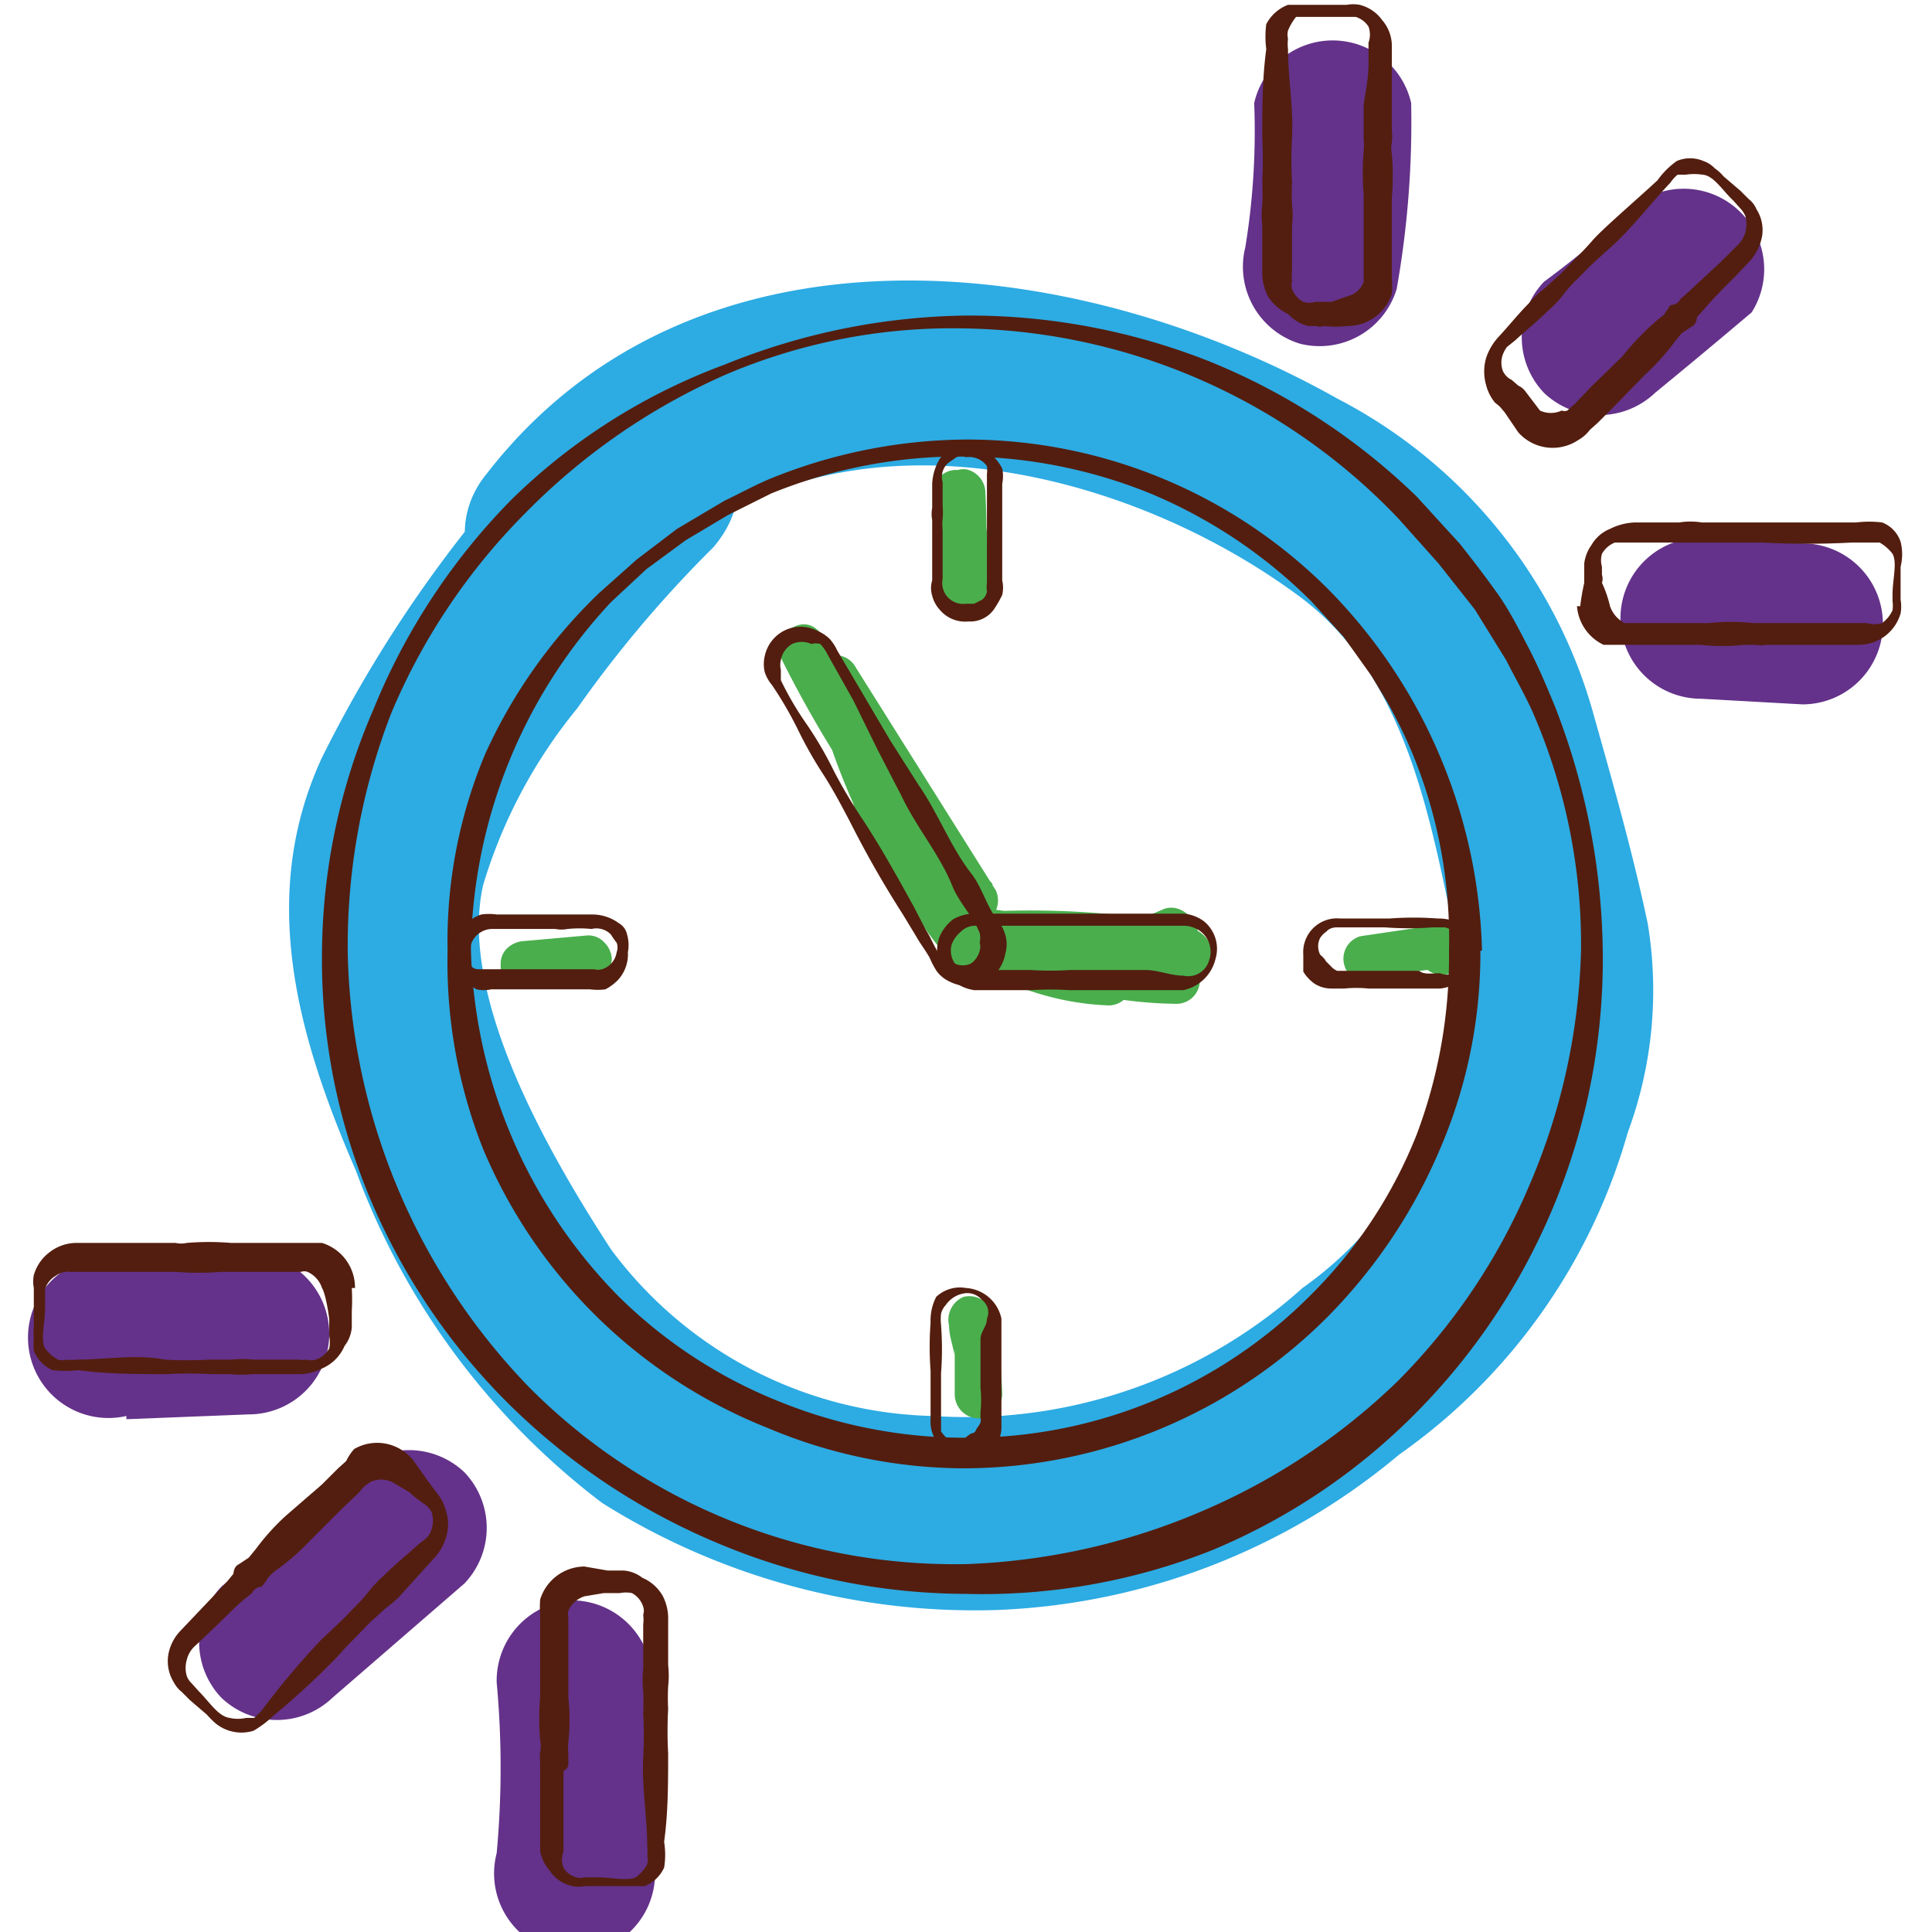 <?xml version="1.0" encoding="UTF-8"?> <svg xmlns="http://www.w3.org/2000/svg" id="Слой_1" data-name="Слой 1" viewBox="0 0 24 24"> <defs> <style>.cls-1{fill:#2dabe3;}.cls-2{fill:#64328a;}.cls-3{fill:#4aae4d;}.cls-4{fill:#531e0f;}</style> </defs> <path class="cls-1" d="M7.16,5.06A16.17,16.17,0,0,0,4,9.41c-.8,1.73-.3,3.47.42,5.13a9.15,9.15,0,0,0,3.06,4.13A8.69,8.69,0,0,0,12.38,20a8.26,8.26,0,0,0,5-1.93,7.33,7.33,0,0,0,2.84-4,5.09,5.09,0,0,0,.25-2.59c-.18-.86-.43-1.74-.67-2.59a6.31,6.31,0,0,0-3.19-3.94c-3.27-1.84-8-2.37-10.56.93C5.12,7,6.76,8.71,7.69,7.52c2.09-2.68,6.06-1.9,8.48-.09,1.32,1,1.61,2.8,1.93,4.33A4.6,4.6,0,0,1,16.18,16a6.25,6.25,0,0,1-4.59,1.59,5.12,5.12,0,0,1-4-2.07C6.85,14.38,5.69,12.41,6,11a6.32,6.32,0,0,1,1.17-2.2,14.92,14.92,0,0,1,1.69-2C9.87,5.63,8.21,4,7.16,5.06Z"></path> <path class="cls-2" d="M15.58,1.28a8.93,8.93,0,0,1-.11,1.79,1,1,0,0,0,.68,1.2,1,1,0,0,0,1.2-.68,11.87,11.87,0,0,0,.18-2.31A1,1,0,0,0,15.58,1.28Z"></path> <path class="cls-2" d="M20.56,4.88q.61-.5,1.2-1a1,1,0,0,0-1.38-1.38q-.59.55-1.2,1a1,1,0,0,0,0,1.38A1,1,0,0,0,20.56,4.88Z"></path> <path class="cls-2" d="M21.13,8.68l1.26.07a1,1,0,0,0,1-1,1,1,0,0,0-1-1l-1.26-.07a1,1,0,0,0-1,1A1,1,0,0,0,21.13,8.68Z"></path> <path class="cls-2" d="M1.57,17.63l1.52-.06a1,1,0,0,0,1-1,1,1,0,0,0-1-1l-1.52.07a1,1,0,1,0,0,1.95Z"></path> <path class="cls-2" d="M4.13,21.09l1.64-1.42a1,1,0,0,0,0-1.38,1,1,0,0,0-1.38,0L2.75,19.71a1,1,0,0,0,0,1.38A1,1,0,0,0,4.13,21.09Z"></path> <path class="cls-2" d="M6.17,20.9a11.54,11.54,0,0,1,0,2.12A1,1,0,1,0,8.1,23a11.54,11.54,0,0,0,0-2.12,1,1,0,0,0-1-1A1,1,0,0,0,6.17,20.9Z"></path> <path class="cls-3" d="M10.24,9.05a10.67,10.67,0,0,1,1.1,1.64c.19.33.67,0,.51-.3a11.86,11.86,0,0,0-1.67-2.54c-.23-.26-.61.07-.46.36a14.59,14.59,0,0,0,2.19,3.21.3.3,0,0,0,.46-.36L10.63,8.29a.29.29,0,0,0-.53.23A8.74,8.74,0,0,0,11.85,12c.19.24.57,0,.49-.28A6.65,6.65,0,0,0,11,9.29a.29.29,0,0,0-.5.2,3.43,3.43,0,0,0,3.28,3A.3.3,0,0,0,14,12a3.05,3.05,0,0,0-1.65-.7.3.3,0,0,0-.15.55,5.24,5.24,0,0,0,2.42.62.29.29,0,0,0,.07-.57l-2.3-.53c0,.19-.06.38-.08.57a11.77,11.77,0,0,1,2,.1c.36.06.53-.46.16-.56a3.64,3.64,0,0,0-2.19.07c-.25.08-.31.51,0,.56a4.33,4.33,0,0,0,2.46-.3c.34-.15,0-.65-.3-.51a3.53,3.53,0,0,1-2,.25v.56A3.14,3.14,0,0,1,14.31,12c.06-.18.11-.37.16-.56a10.88,10.88,0,0,0-2.13-.12c-.32,0-.41.5-.08.57l2.31.53c0-.19,0-.38.08-.57a4.6,4.6,0,0,1-2.12-.54l-.15.54a2.24,2.24,0,0,1,1.23.53l.21-.5a2.84,2.84,0,0,1-2.69-2.4l-.5.21a5.9,5.9,0,0,1,1.15,2.17l.49-.29a8.29,8.29,0,0,1-1.61-3.22l-.53.22,1.74,2.77.46-.36a13.81,13.81,0,0,1-2.1-3.09l-.46.36a11.08,11.08,0,0,1,1.58,2.42l.5-.29a11.57,11.57,0,0,0-1.19-1.76C10.41,8.34,10,8.76,10.24,9.05Z"></path> <path class="cls-3" d="M11.69,6.12a11.62,11.62,0,0,1,0,1.18.29.29,0,0,0,.29.29.3.3,0,0,0,.29-.29,4.38,4.38,0,0,0-.1-1.25.31.31,0,0,0-.33-.21.29.29,0,0,0-.25.29v.22a.29.29,0,0,0,.29.29.31.31,0,0,0,.3-.29V6.13l-.58.08.06.29v.06s0,0,0,0v0s0,.09,0,.14a5.61,5.61,0,0,1,0,.58h.58a11.55,11.55,0,0,0,0-1.18A.3.3,0,0,0,12,5.83.28.28,0,0,0,11.69,6.12Z"></path> <path class="cls-3" d="M17.06,12.13,18.14,12c-.08-.17-.15-.35-.23-.53l-.14.1a.29.29,0,0,0-.11.4.3.3,0,0,0,.4.1.71.71,0,0,0,.14-.1.28.28,0,0,0,.12-.36.24.24,0,0,0-.12-.14.33.33,0,0,0-.22,0l-1.08.16a.29.29,0,0,0-.2.36.28.28,0,0,0,.13.17A.31.31,0,0,0,17.06,12.13Z"></path> <path class="cls-3" d="M13.77,12.11a.29.29,0,0,0,0-.58A.29.29,0,0,0,13.77,12.11Z"></path> <path class="cls-3" d="M13.75,11.57a.42.42,0,0,0-.48,0,.3.3,0,0,0-.14.33.29.29,0,0,0,.29.21l.64,0,.32,0h.22s0,0,0,0-.21-.24-.09-.39l.12-.07h.06a.29.29,0,0,0-.29.25.31.31,0,0,0,.21.33.37.37,0,0,0,.45-.25.38.38,0,0,0-.26-.45.3.3,0,0,0-.36.21.3.3,0,0,0,.21.36c-.21-.29-.17-.44.12-.44,0,.19-.06.38-.08.58a.35.35,0,0,0,.24-.59.64.64,0,0,0-.54-.09l-.95.06.15.55s0,0,0,0h0s0,0,0,0-.05,0,0,0a.29.29,0,0,0,.4-.11A.3.3,0,0,0,13.75,11.57Z"></path> <path class="cls-3" d="M6.51,12.28l.79-.07a.33.33,0,0,0,.21-.09.31.31,0,0,0,.09-.21.31.31,0,0,0-.09-.2.27.27,0,0,0-.21-.09l-.79.07a.33.33,0,0,0-.21.09.26.26,0,0,0-.08.2.26.26,0,0,0,.08.21A.33.33,0,0,0,6.51,12.28Z"></path> <path class="cls-3" d="M11.79,16.47c0,.13.05.25.07.38a.25.25,0,0,1,0-.08c0,.18,0,.37,0,.55a.3.3,0,0,0,.29.3.31.31,0,0,0,.3-.3,5.69,5.69,0,0,0-.12-1,.3.3,0,0,0-.36-.21A.31.31,0,0,0,11.79,16.47Z"></path> <path class="cls-4" d="M16.74,3.68a.28.28,0,0,0,.2-.18s0,0,0-.08v-1a3.31,3.31,0,0,1,0-.55.66.66,0,0,0,0-.14c0-.05,0-.09,0-.14s0-.09,0-.14,0-.09,0-.14S17,1,17,.8V.53A.29.29,0,0,0,17,.33a.29.29,0,0,0-.16-.12l-.1,0h-.14c-.18,0-.39,0-.5,0A.7.7,0,0,0,16,.38a.21.21,0,0,0,0,.1.56.56,0,0,0,0,.13c0,.36.07.73.05,1.1a5.06,5.06,0,0,0,0,.55,2.72,2.72,0,0,0,0,.28,1.23,1.23,0,0,1,0,.27c0,.19,0,.37,0,.55a.56.56,0,0,0,0,.13.2.2,0,0,0,0,.1.31.31,0,0,0,.14.16.26.26,0,0,0,.15,0l.1,0h.1Zm0,.37a1.35,1.35,0,0,1-.29,0,.16.16,0,0,1-.1,0h-.1A.52.52,0,0,1,16,3.9a.59.59,0,0,1-.25-.22.66.66,0,0,1-.07-.32c0-.18,0-.36,0-.55a1.23,1.23,0,0,1,0-.27,2.62,2.62,0,0,0,0-.28,5.15,5.15,0,0,0,0-.55c0-.36,0-.73.05-1.1a1.2,1.2,0,0,1,0-.31A.51.51,0,0,1,16,.06l.16,0h.57a.44.44,0,0,1,.16,0,.49.49,0,0,1,.28.19.49.49,0,0,1,.12.32V.81c0,.18,0,.36,0,.55,0,0,0,.09,0,.14s0,.09,0,.13a.59.59,0,0,1,0,.14.33.33,0,0,0,0,.14,3.44,3.44,0,0,1,0,.55v1a1.28,1.28,0,0,1,0,.19A.58.58,0,0,1,16.74,4.05Z"></path> <path class="cls-4" d="M20,7.53a.38.38,0,0,0,.18.21h1.05a2.57,2.57,0,0,1,.55,0h.14l.14,0,.13,0h1a.32.32,0,0,0,.19,0,.4.4,0,0,0,.13-.16.43.43,0,0,0,0-.11V7.38c0-.18.06-.39,0-.5a.54.54,0,0,0-.16-.14l-.09,0H23a10.24,10.24,0,0,1-1.1,0H20.83l-.55,0h-.12l-.1,0a.32.32,0,0,0-.16.14.29.29,0,0,0,0,.16v.1a.16.16,0,0,1,0,.1A1.47,1.47,0,0,1,20,7.53Zm-.37,0a2.93,2.93,0,0,1,.05-.29s0-.07,0-.1V7a.5.5,0,0,1,.09-.23A.47.47,0,0,1,20,6.57a.75.75,0,0,1,.31-.08l.55,0a.89.89,0,0,1,.28,0h.82c.37,0,.74,0,1.1,0a1.32,1.32,0,0,1,.32,0,.39.39,0,0,1,.23.24.64.64,0,0,1,0,.31l0,.27v.14a.5.5,0,0,1,0,.17.54.54,0,0,1-.52.39h-1s-.09,0-.14,0a.34.34,0,0,1-.14,0h-.14a2.51,2.51,0,0,1-.55,0h-1l-.2,0A.58.58,0,0,1,19.59,7.53Z"></path> <path class="cls-4" d="M19.13,5.1a.32.32,0,0,0,.27,0,.1.1,0,0,0,.07,0l.1-.09.19-.2.39-.38A3.51,3.51,0,0,1,20.56,4l.11-.09.08-.12s.09,0,.12-.07l.1-.09.41-.38.19-.19a.36.36,0,0,0,.11-.17.39.39,0,0,0,0-.21.35.35,0,0,0-.06-.09l-.09-.1c-.13-.12-.24-.31-.38-.32a.7.7,0,0,0-.21,0l-.1,0a.45.45,0,0,0-.09.1c-.25.26-.47.56-.75.81s-.27.25-.4.38a1.71,1.71,0,0,0-.18.2,1.21,1.21,0,0,1-.19.2c-.13.13-.28.25-.41.37l-.1.08a.41.41,0,0,0-.05.09.3.3,0,0,0,0,.21.23.23,0,0,0,.11.11l.08.07a.24.24,0,0,1,.08.06Zm-.27.27-.17-.25-.06-.07L18.57,5a.57.57,0,0,1-.11-.22.61.61,0,0,1,0-.33.72.72,0,0,1,.16-.27c.13-.14.24-.28.37-.41a1.19,1.19,0,0,1,.2-.19l.21-.19c.12-.13.26-.26.38-.4s.54-.5.81-.75A1,1,0,0,1,20.83,2a.42.42,0,0,1,.33,0,.34.34,0,0,1,.14.09.55.55,0,0,1,.11.1l.21.18.1.1a.32.32,0,0,1,.1.13.48.48,0,0,1,.07.33.64.64,0,0,1-.15.31l-.19.2c-.13.13-.26.26-.38.4l-.09.1s0,.09-.07.12l-.12.08-.09.11a2.86,2.86,0,0,1-.37.41l-.38.39-.2.2-.1.09a.49.49,0,0,1-.15.13A.57.57,0,0,1,18.86,5.37Z"></path> <path class="cls-4" d="M19.64,11.81a7.22,7.22,0,0,0-.59-2.94c-.1-.23-.23-.45-.34-.67l-.39-.63L17.87,7l-.5-.56A7.6,7.6,0,0,0,12,4.08a7.17,7.17,0,0,0-3,.58A8,8,0,0,0,6.53,6.37,7.79,7.79,0,0,0,4.86,8.86a8,8,0,0,0-.54,3,8,8,0,0,0,2.26,5.38A7.46,7.46,0,0,0,12,19.43a8.15,8.15,0,0,0,2.89-.64,8,8,0,0,0,2.47-1.63A7.68,7.68,0,0,0,19,14.72,7.87,7.87,0,0,0,19.64,11.81Zm.27,0a8,8,0,0,1-2.26,5.68,7.75,7.75,0,0,1-2.6,1.77A7.73,7.73,0,0,1,12,19.8a8,8,0,0,1-3.06-.62,8.19,8.19,0,0,1-2.6-1.72,7.91,7.91,0,0,1-1.75-2.59A7.66,7.66,0,0,1,4,11.81a7.71,7.71,0,0,1,.64-3A8,8,0,0,1,6.36,6.2,7.49,7.49,0,0,1,9,4.53a8.21,8.21,0,0,1,3-.61,8.11,8.11,0,0,1,3,.56,8,8,0,0,1,2.6,1.69l.53.58c.16.2.32.41.47.62s.27.45.39.68.22.47.32.71A8.62,8.62,0,0,1,19.91,11.81Z"></path> <path class="cls-4" d="M18,11.81a6.05,6.05,0,0,0-.41-2.34,5.45,5.45,0,0,0-.25-.55c-.09-.18-.2-.35-.3-.52l-.35-.49-.4-.44a6.23,6.23,0,0,0-2-1.34,6.26,6.26,0,0,0-4.71,0l-.54.27-.52.31-.49.36-.44.41A6.45,6.45,0,0,0,5.85,11.8a6.38,6.38,0,0,0,1.83,4.3,6,6,0,0,0,2,1.31,6.11,6.11,0,0,0,2.32.45,6,6,0,0,0,4.28-1.77,5.84,5.84,0,0,0,1.32-2A6.29,6.29,0,0,0,18,11.81Zm.39,0a6.15,6.15,0,0,1-.5,2.46,6.66,6.66,0,0,1-1.39,2.08A6.4,6.4,0,0,1,12,18.24a6.29,6.29,0,0,1-2.46-.5A6.39,6.39,0,0,1,6,14.27a6.3,6.3,0,0,1-.44-2.46,6,6,0,0,1,.47-2.45,6.46,6.46,0,0,1,1.42-2l.46-.41.5-.38L9,6.22c.19-.09.37-.19.56-.27A6.55,6.55,0,0,1,12,5.46a6.35,6.35,0,0,1,4.49,1.85A6.63,6.63,0,0,1,18.41,11.81Z"></path> <path class="cls-4" d="M9.75,7.83a.45.45,0,0,1,.39,0,.54.54,0,0,1,.16.1.56.56,0,0,1,.1.15l.33.56.33.56.35.55c.25.36.4.78.67,1.12.13.18.18.4.32.57a.5.5,0,0,1,.09.18.41.41,0,0,1,0,.22.52.52,0,0,1-.25.36.5.5,0,0,1-.43,0,.43.43,0,0,1-.17-.13,1,1,0,0,1-.09-.17c-.05-.09-.12-.18-.17-.27l-.17-.28a12.86,12.86,0,0,1-.65-1.14c-.1-.19-.2-.38-.32-.57a5.09,5.09,0,0,1-.32-.56,4.67,4.67,0,0,0-.33-.57.48.48,0,0,1-.09-.16.44.44,0,0,1,0-.2A.46.46,0,0,1,9.75,7.83ZM9.84,8a.29.29,0,0,0-.14.2.25.25,0,0,0,0,.12s0,.07,0,.13a3.92,3.92,0,0,0,.33.56,4.67,4.67,0,0,1,.33.57,6.32,6.32,0,0,0,.33.56c.24.36.45.74.66,1.12l.15.29c.06.09.1.2.16.29a.25.25,0,0,0,.2.13.24.24,0,0,0,.2,0,.27.27,0,0,0,.11-.16.17.17,0,0,0,0-.1.27.27,0,0,0,0-.12c-.08-.2-.24-.36-.33-.56-.16-.41-.45-.74-.64-1.14l-.3-.58L10.6,8.7l-.32-.57A.54.54,0,0,0,10.19,8,.2.2,0,0,0,10.08,8,.29.29,0,0,0,9.84,8Z"></path> <path class="cls-4" d="M14.7,12.12a.27.27,0,0,0,.32-.19.32.32,0,0,0-.12-.37.36.36,0,0,0-.2-.06H12.58l-.47,0a.25.25,0,0,0-.18.08.36.36,0,0,0-.11.16.28.28,0,0,0,.13.31s.11,0,.16,0h.23l.47,0a3.85,3.85,0,0,0,.48,0h.47c.16,0,.31,0,.47,0S14.54,12.12,14.7,12.12Zm0,.18c-.16,0-.31,0-.47,0s-.31,0-.47,0h-.48a3.73,3.73,0,0,0-.47,0l-.47,0H12.1a.56.56,0,0,1-.28-.13.47.47,0,0,1-.15-.53.54.54,0,0,1,.17-.22.52.52,0,0,1,.27-.07l.47,0c.16,0,.31,0,.47,0s.32,0,.47,0l.48,0h.71a.5.5,0,0,1,.24.09.44.44,0,0,1,.15.47A.52.52,0,0,1,14.7,12.3Z"></path> <path class="cls-4" d="M12,5.54a.46.46,0,0,1,.34.13.58.58,0,0,1,.11.15.47.47,0,0,1,0,.19l0,.3,0,.3c0,.1,0,.2,0,.3s0,.2,0,.3a.4.4,0,0,1,0,.18,1.29,1.29,0,0,1-.09.16.36.36,0,0,1-.33.17.41.41,0,0,1-.36-.15.4.4,0,0,1-.09-.17.32.32,0,0,1,0-.19c0-.2,0-.4,0-.6V6.46a.39.39,0,0,1,0-.15c0-.1,0-.2,0-.3a.66.66,0,0,1,.1-.32.31.31,0,0,1,.15-.1A.48.48,0,0,1,12,5.54Zm0,.14a.16.16,0,0,0-.12,0l-.1.07a.23.23,0,0,0-.07.24c0,.1,0,.2,0,.3a.8.8,0,0,1,0,.15.76.76,0,0,0,0,.15c0,.2,0,.4,0,.6A.26.26,0,0,0,12,7.5l.1,0,.1-.05a.17.17,0,0,0,.06-.1.53.53,0,0,1,0-.12c0-.1,0-.2,0-.3s0-.2,0-.3l0-.3,0-.3V5.89a.42.42,0,0,0,0-.1A.27.27,0,0,0,12,5.68Z"></path> <path class="cls-4" d="M17.89,12.09a.2.2,0,0,0,.23-.05.32.32,0,0,0,.08-.25.38.38,0,0,0-.14-.21.24.24,0,0,0-.11-.06H17.8a4,4,0,0,1-.6,0c-.1,0-.2,0-.3,0l-.3,0s-.08,0-.12.05a.3.3,0,0,0-.08.08.23.23,0,0,0,0,.21s.06.05.07.08l.06.06a.24.24,0,0,0,.08.06h.12l.3,0,.3,0,.3,0C17.69,12.11,17.78,12.09,17.89,12.09Zm0,.19c-.1,0-.2,0-.3,0s-.21,0-.3,0H17a1.51,1.51,0,0,0-.3,0h-.17a.39.39,0,0,1-.2-.06.5.5,0,0,1-.14-.15c0-.07,0-.15,0-.21a.42.42,0,0,1,.46-.45l.3,0c.1,0,.21,0,.31,0a4,4,0,0,1,.6,0,.6.6,0,0,1,.31.08.35.35,0,0,1,.16.29A.49.49,0,0,1,17.89,12.28Z"></path> <path class="cls-4" d="M7.8,11.83a.47.47,0,0,1-.12.34.61.61,0,0,1-.16.12.74.74,0,0,1-.19,0H7l-.3,0h-.3c-.1,0-.2,0-.3,0a.4.4,0,0,1-.18,0l-.16-.1A.35.35,0,0,1,5.66,12a.41.41,0,0,1,0-.19.44.44,0,0,1,.15-.35.42.42,0,0,1,.17-.1.68.68,0,0,1,.19,0h.75l.15,0,.3,0a.56.56,0,0,1,.32.11.21.21,0,0,1,.1.14A.48.48,0,0,1,7.8,11.83Zm-.14,0a.17.17,0,0,0,0-.12.86.86,0,0,1-.07-.1.25.25,0,0,0-.24-.07,1.54,1.54,0,0,0-.3,0,.39.39,0,0,1-.15,0H6.13a.28.28,0,0,0-.29.24.3.3,0,0,0,0,.1.93.93,0,0,0,0,.1.11.11,0,0,0,.1.06h.12c.1,0,.2,0,.3,0h.3l.31,0h.41a.19.19,0,0,0,.1,0A.26.26,0,0,0,7.66,11.83Z"></path> <path class="cls-4" d="M12.26,16.38a.19.19,0,0,0-.06-.23.24.24,0,0,0-.24-.08.34.34,0,0,0-.21.14.24.24,0,0,0-.06.11.65.65,0,0,0,0,.14,4,4,0,0,1,0,.6c0,.1,0,.2,0,.3s0,.21,0,.3,0,.09,0,.12a.36.36,0,0,0,.08.09.21.21,0,0,0,.21,0s.06-.05.08-.06.05,0,.07-.06a.35.35,0,0,0,.05-.08.09.09,0,0,0,0-.05v-.08a1.48,1.48,0,0,0,0-.3c0-.1,0-.2,0-.3s0-.2,0-.3S12.26,16.48,12.26,16.38Zm.18,0c0,.1,0,.2,0,.3s0,.2,0,.3,0,.2,0,.3,0,.2,0,.3v.17a.47.47,0,0,1-.06.2.36.36,0,0,1-.16.14c-.06,0-.14,0-.2,0a.43.43,0,0,1-.46-.46c0-.1,0-.2,0-.3s0-.2,0-.3a4,4,0,0,1,0-.6.64.64,0,0,1,.07-.32A.43.43,0,0,1,12,16,.48.48,0,0,1,12.44,16.38Z"></path> <path class="cls-4" d="M7.26,19.83a.33.33,0,0,0-.2.18.19.19,0,0,0,0,.08v1a2.5,2.5,0,0,1,0,.55.65.65,0,0,0,0,.14c0,.05,0,.09,0,.14S7,22,7,22s0,.09,0,.14,0,.37,0,.55V23a.28.28,0,0,0,0,.2.25.25,0,0,0,.16.12.16.16,0,0,0,.1,0h.14c.18,0,.39.05.5,0a.54.54,0,0,0,.14-.16.18.18,0,0,0,0-.1.56.56,0,0,0,0-.13c0-.36-.07-.73-.05-1.1a5.06,5.06,0,0,0,0-.55,2.44,2.44,0,0,0,0-.27,1.37,1.37,0,0,1,0-.28c0-.18,0-.37,0-.55a.47.47,0,0,0,0-.12.16.16,0,0,0,0-.1.29.29,0,0,0-.14-.17.38.38,0,0,0-.15,0h-.1s-.07,0-.1,0Zm0-.37.29.05s.07,0,.1,0h.1a.43.43,0,0,1,.23.09.53.53,0,0,1,.25.22.61.61,0,0,1,.07.31c0,.18,0,.37,0,.55a1.23,1.23,0,0,1,0,.27,2.72,2.72,0,0,0,0,.28,5.06,5.06,0,0,0,0,.55c0,.37,0,.74-.05,1.1a1,1,0,0,1,0,.32.45.45,0,0,1-.24.23l-.16,0H7.69l-.28,0H7.27a.44.44,0,0,1-.16,0,.45.45,0,0,1-.28-.19A.53.53,0,0,1,6.71,23v-.27c0-.19,0-.37,0-.55s0-.1,0-.14,0-.1,0-.14a.68.68,0,0,1,0-.14.33.33,0,0,0,0-.14,3.38,3.38,0,0,1,0-.55v-1a1.41,1.41,0,0,1,0-.2A.58.58,0,0,1,7.26,19.46Z"></path> <path class="cls-4" d="M4,16a.33.33,0,0,0-.18-.2.11.11,0,0,0-.08,0h-1a3.48,3.48,0,0,1-.55,0H2.13l-.14,0c-.05,0-.1,0-.14,0l-.14,0H.88a.26.26,0,0,0-.19.05.3.3,0,0,0-.13.16s0,.06,0,.1v.14c0,.18-.06.39,0,.5a.54.54,0,0,0,.16.14.18.18,0,0,0,.1,0,.48.48,0,0,0,.12,0c.37,0,.74-.07,1.11,0a5,5,0,0,0,.55,0h.27a1.32,1.32,0,0,1,.28,0l.55,0a.47.47,0,0,0,.12,0,.16.16,0,0,0,.1,0,.29.29,0,0,0,.17-.14.38.38,0,0,0,0-.15v-.1s0-.07,0-.1S4.05,16.08,4,16Zm.37,0a2.5,2.5,0,0,1,0,.29s0,.07,0,.1v.1a.43.43,0,0,1-.09.23A.53.53,0,0,1,4,17a.61.61,0,0,1-.31.07l-.55,0a1.37,1.37,0,0,1-.28,0H2.62a5.06,5.06,0,0,0-.55,0c-.37,0-.74,0-1.1-.05a1.27,1.27,0,0,1-.32,0,.45.45,0,0,1-.23-.24.94.94,0,0,1,0-.16.74.74,0,0,1,0-.15l0-.28V16a.43.43,0,0,1,0-.16.54.54,0,0,1,.19-.28.55.55,0,0,1,.33-.12h.27l.55,0h.14s.09,0,.14,0l.14,0a.33.33,0,0,0,.14,0,3.32,3.32,0,0,1,.55,0H4A.58.58,0,0,1,4.41,16Z"></path> <path class="cls-4" d="M4.87,18.41a.32.32,0,0,0-.27,0l-.07.05-.09.1-.2.19-.39.39a2.86,2.86,0,0,1-.41.36.52.52,0,0,0-.11.1.76.76,0,0,1-.08.11s-.08,0-.12.08l-.1.08c-.14.12-.27.26-.4.38l-.2.19a.34.34,0,0,0-.11.18.36.36,0,0,0,0,.2.24.24,0,0,0,.06.09l.09.1c.13.13.24.31.38.33a.47.47,0,0,0,.21,0l.1,0,.09-.09A9.59,9.59,0,0,1,4,20.36c.14-.13.27-.25.4-.39a1.71,1.71,0,0,0,.18-.2,1.8,1.8,0,0,1,.19-.2c.13-.13.28-.25.41-.37l.1-.08A.22.22,0,0,0,5.36,19a.34.34,0,0,0,0-.22.29.29,0,0,0-.11-.11l-.08-.06a.5.5,0,0,1-.08-.07Zm.27-.26.17.24.06.08.06.08a.57.57,0,0,1,.11.22.53.53,0,0,1,0,.33.65.65,0,0,1-.16.27L5,19.79a1.12,1.12,0,0,1-.2.18l-.21.19c-.12.13-.26.26-.38.4a9.59,9.59,0,0,1-.81.75,1.35,1.35,0,0,1-.25.19.51.51,0,0,1-.47-.09,1.13,1.13,0,0,1-.11-.11l-.21-.18-.1-.1a.38.38,0,0,1-.1-.12.5.5,0,0,1-.07-.34.57.57,0,0,1,.15-.3l.19-.2.38-.4.09-.11s0-.09.07-.12l.12-.08.09-.11a2.86,2.86,0,0,1,.37-.41L4,18.44l.2-.2.1-.09A.67.67,0,0,1,4.4,18,.57.57,0,0,1,5.14,18.15Z"></path> </svg> 